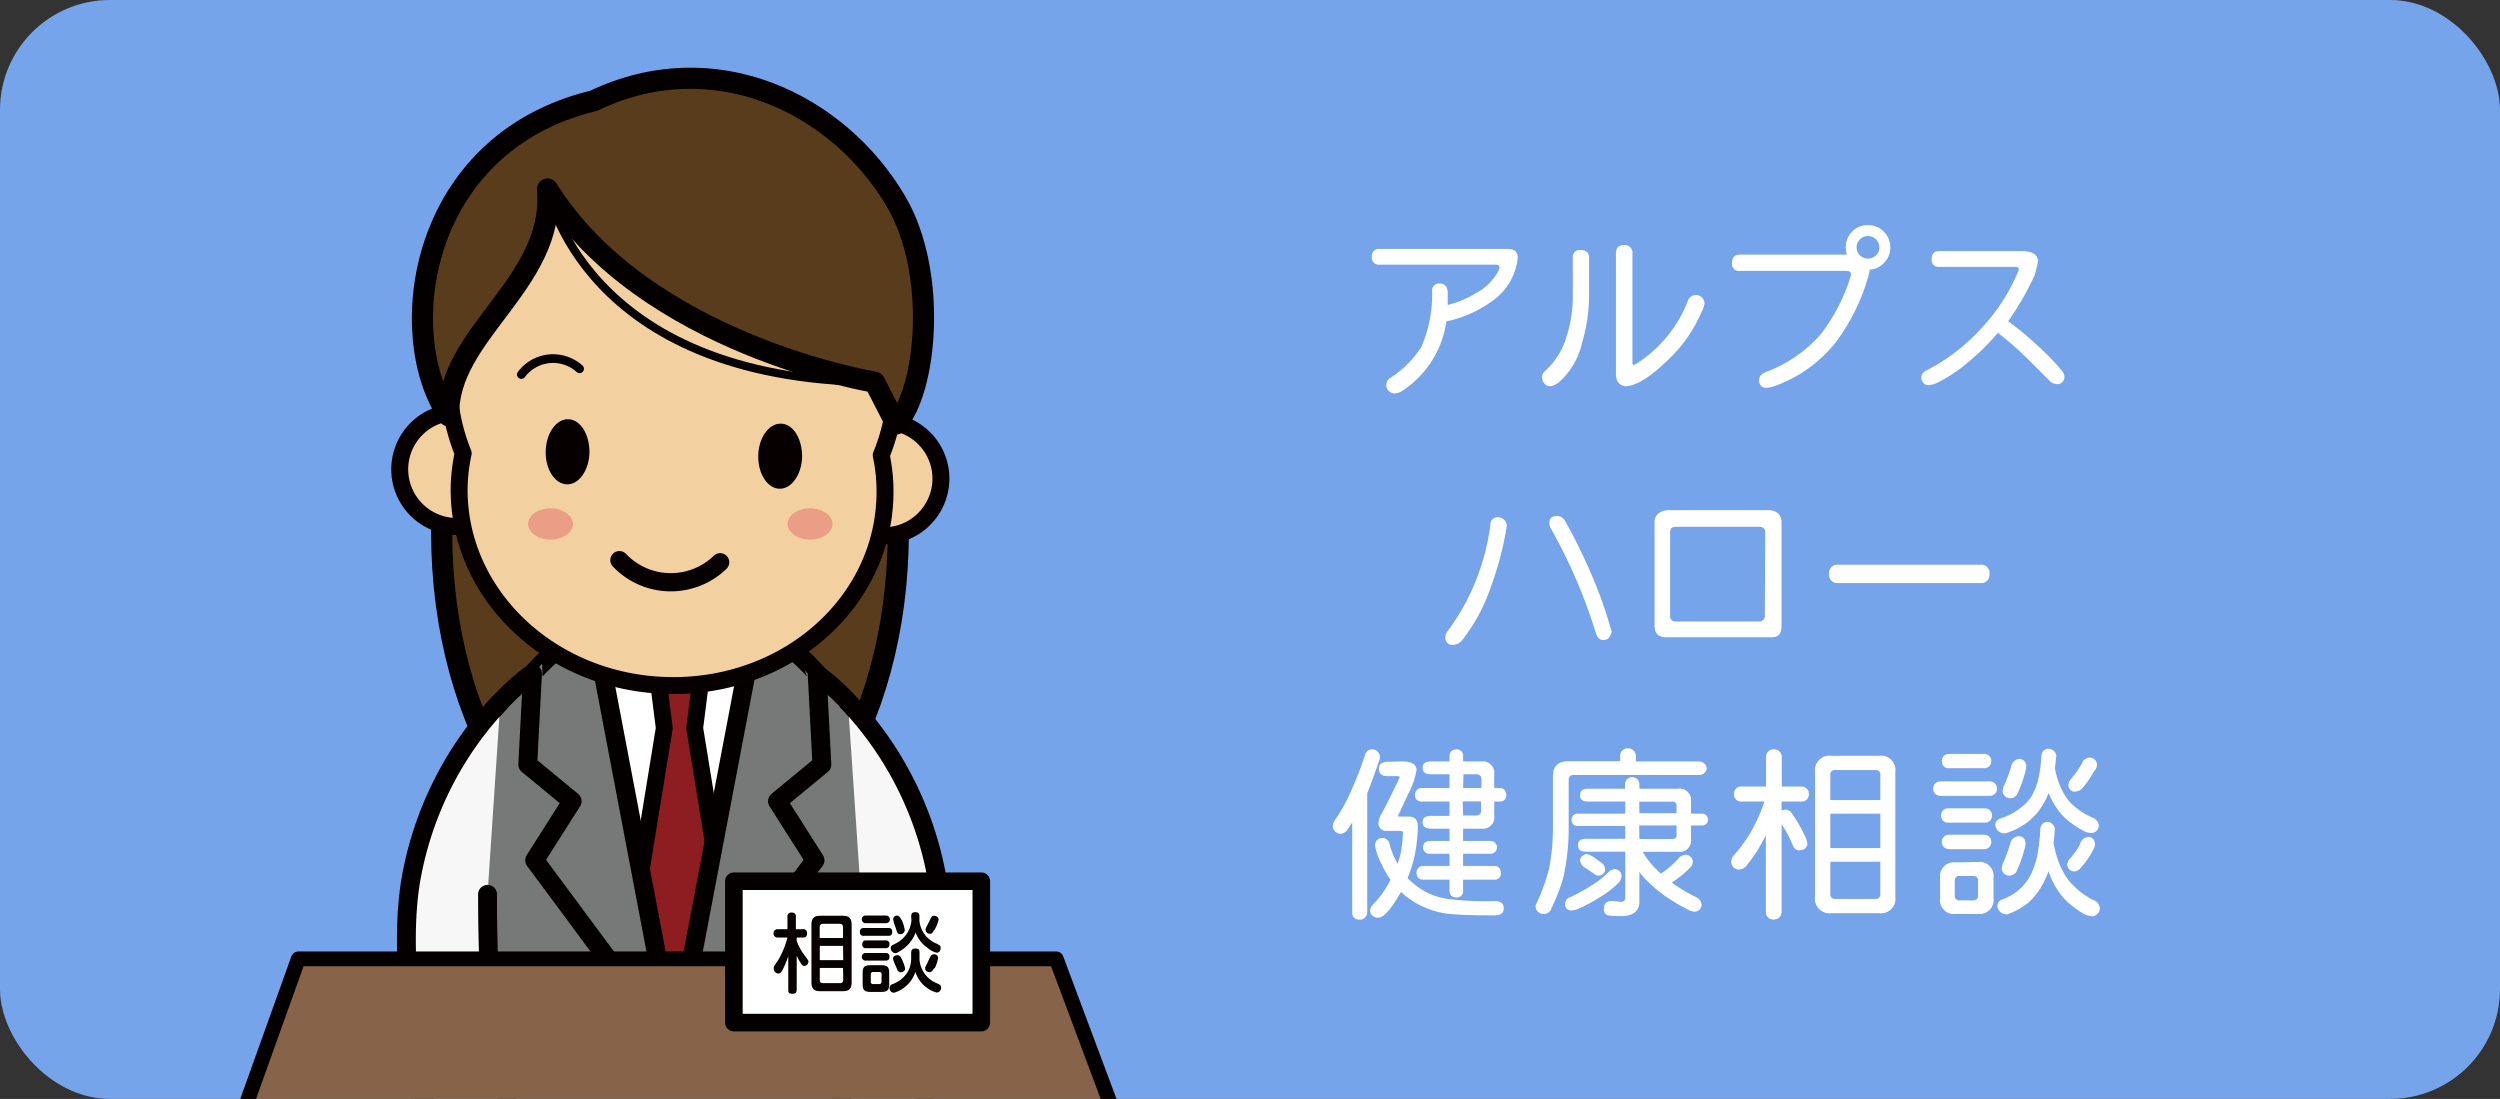 <svg id="レイヤー_1" data-name="レイヤー 1" xmlns="http://www.w3.org/2000/svg" xmlns:xlink="http://www.w3.org/1999/xlink" width="273" height="120" viewBox="0 0 273 120"><rect x="0" y="0" width="273" height="120" fill="#333333" stroke="none"/><defs><style>.cls-1,.cls-12,.cls-14,.cls-15{fill:none;}.cls-2{fill:#75a4ea;}.cls-17,.cls-3,.cls-8{fill:#fff;}.cls-4{clip-path:url(#clip-path);}.cls-5{fill:#593c1b;stroke-width:2.31px;}.cls-14,.cls-15,.cls-16,.cls-17,.cls-5,.cls-6,.cls-7,.cls-9{stroke:#040000;}.cls-10,.cls-12,.cls-14,.cls-15,.cls-16,.cls-17,.cls-5,.cls-6,.cls-7,.cls-8,.cls-9{stroke-linecap:round;stroke-linejoin:round;}.cls-6{fill:#777979;}.cls-6,.cls-7{stroke-width:2.06px;}.cls-7{fill:#f7f7f7;}.cls-10,.cls-12,.cls-8{stroke:#060001;}.cls-8{stroke-width:1.83px;}.cls-9{fill:#8e1d22;stroke-width:1.84px;}.cls-10{fill:#f2d0a0;stroke-width:1.85px;}.cls-11{fill:#060001;}.cls-12{stroke-width:1.99px;}.cls-13{fill:#e99e85;}.cls-14{stroke-width:0.89px;}.cls-15{stroke-width:0.95px;}.cls-16{fill:#876349;stroke-width:1.62px;}.cls-17{stroke-width:1.92px;}</style><clipPath id="clip-path"><rect class="cls-1" x="10" y="2" width="125" height="118"/></clipPath></defs><rect class="cls-2" width="273" height="120" rx="12"/><path class="cls-3" d="M163,32.84a13.21,13.21,0,0,1-5.06,2.26,10.85,10.85,0,0,1-5,7.7,2.14,2.14,0,0,1-.62.16.92.92,0,0,1-.68-.28.89.89,0,0,1-.26-.66.92.92,0,0,1,.48-.78,10.94,10.94,0,0,0,3.34-3.34,14.21,14.21,0,0,0,1.19-6.08.76.76,0,0,1,.84-.86c.5,0,.78.3.86.86V33.3A11.22,11.22,0,0,0,161.2,32a5.91,5.91,0,0,0,2.38-2.32,1.26,1.26,0,0,0,.16-.54c0-.16-.16-.24-.46-.24H150.65a.75.75,0,0,1-.84-.86.76.76,0,0,1,.84-.86h14c.72,0,1.08.32,1.08.94v.08A6.54,6.54,0,0,1,163,32.84Z"/><path class="cls-3" d="M172.77,37.4a8.11,8.11,0,0,1-2.58,4.38,2.31,2.31,0,0,1-.86.4.77.77,0,0,1-.64-.26.94.94,0,0,1,.1-1.46,8.22,8.22,0,0,0,2.3-3.78,14.28,14.28,0,0,0,.66-4.4V28.16a.76.76,0,0,1,.86-.86c.6,0,.92.3.92.86v4.12A18.47,18.47,0,0,1,172.77,37.4ZM185.84,34A15.64,15.64,0,0,1,182,39.44c-1.82,1.76-3.3,2.66-4.44,2.74-.74-.06-1.1-.52-1.1-1.4V27.7c0-.62.28-.94.86-.94a.84.84,0,0,1,.94.94V39.44c0,.28,0,.4.16.4a1.91,1.91,0,0,0,.46-.24,14.2,14.2,0,0,0,5.44-6.76.91.91,0,0,1,.87-.62.92.92,0,0,1,.94.92A2.83,2.83,0,0,1,185.84,34Z"/><path class="cls-3" d="M205.78,28.66a2.31,2.31,0,0,1-1.6.78,5.5,5.5,0,0,1-.24,1,21.8,21.8,0,0,1-3.6,7.1,15,15,0,0,1-6.44,4.58,3.06,3.06,0,0,1-.94.22.75.75,0,0,1-.86-.84c0-.38.22-.66.7-.86a14.87,14.87,0,0,0,6.08-4.2,20.23,20.23,0,0,0,3.18-6.16,1.2,1.2,0,0,0,.06-.4q0-.3-.6-.3H190a.75.75,0,0,1-.86-.86c0-.6.28-.92.86-.92h11.68a2.42,2.42,0,0,1-.12-.76A2.39,2.39,0,0,1,204,24.58,2.42,2.42,0,0,1,206.42,27,2.35,2.35,0,0,1,205.78,28.66Zm-.92-2.52a1.21,1.21,0,0,0-.88-.36,1.18,1.18,0,0,0-.88.36,1.21,1.21,0,0,0-.36.88,1.16,1.16,0,0,0,.36.86,1.26,1.26,0,0,0,1.76,0,1.1,1.1,0,0,0,.36-.86A1.21,1.21,0,0,0,204.86,26.14Z"/><path class="cls-3" d="M224.57,41.94a1.27,1.27,0,0,1-.86-.46c-1.24-1.24-2.12-2.14-2.68-2.66-1-1-2-1.8-2.86-2.48a24.63,24.63,0,0,1-3,3,17.16,17.16,0,0,1-3.5,2.4,2.86,2.86,0,0,1-1.08.32.71.71,0,0,1-.56-.26.8.8,0,0,1-.22-.6c0-.3.2-.56.62-.78a21.17,21.17,0,0,0,6-4.64,20.73,20.73,0,0,0,3.94-6.1,1.64,1.64,0,0,0,.08-.22v-.08c0-.16-.14-.24-.38-.24h-8.27a.75.75,0,0,1-.86-.86c0-.56.26-.86.78-.86h9.05c1.14,0,1.74.38,1.78,1.1a11.57,11.57,0,0,1-.38,1.56,31,31,0,0,1-2.88,5,33.77,33.77,0,0,1,3.06,2.52,29.21,29.21,0,0,1,2.78,2.84,1.12,1.12,0,0,1,.3.7A.76.76,0,0,1,224.57,41.94Z"/><path class="cls-3" d="M162.83,64a19.53,19.53,0,0,1-3.14,5.88,1.37,1.37,0,0,1-1,.54.76.76,0,0,1-.86-.86,1,1,0,0,1,.24-.62,24.67,24.67,0,0,0,4.68-11.68.79.79,0,0,1,.84-.78,1,1,0,0,1,.64.26.8.8,0,0,1,.3.6v.16A34.15,34.15,0,0,1,162.83,64Zm12.85,5.68a.84.84,0,0,1-.66.2c-.36,0-.6-.26-.76-.78a58.17,58.17,0,0,0-4.93-11.44,1.06,1.06,0,0,1-.14-.56c0-.5.28-.76.84-.76a1,1,0,0,1,.87.54,58.36,58.36,0,0,1,2.82,5.7,47.32,47.32,0,0,1,2.16,6A3.17,3.17,0,0,1,176,69,1.28,1.28,0,0,1,175.68,69.63Z"/><path class="cls-3" d="M193.48,69.59H182c-.88,0-1.32-.4-1.32-1.24V57.05a1.17,1.17,0,0,1,.44-1,1.86,1.86,0,0,1,1.12-.34h10.9a1.55,1.55,0,0,1,1,.34,1.14,1.14,0,0,1,.4.92V68.35C194.56,69.19,194.2,69.59,193.48,69.59Zm-.72-11.52a.56.56,0,0,0-.62-.54H183c-.42,0-.62.18-.62.54v9.18a.55.55,0,0,0,.54.62h9.26a.6.6,0,0,0,.54-.62Z"/><path class="cls-3" d="M216.25,63.67H200.74a.89.89,0,0,1-1-1,.9.9,0,0,1,1-1h15.51a.89.89,0,0,1,1,1A.9.9,0,0,1,216.25,63.67Z"/><path class="cls-3" d="M150.7,82.69a1.51,1.51,0,0,1-.1.38c-.46,1.36-.9,2.56-1.3,3.58v13a.81.81,0,0,1-.86.78q-.78-.06-.78-.78V89.81c-.14.22-.28.42-.4.6a1.05,1.05,0,0,1-.86.64.87.87,0,0,1-.86-.86,1.34,1.34,0,0,1,.24-.64,17.82,17.82,0,0,0,1.64-2.92,40.82,40.82,0,0,0,1.64-4.18.8.8,0,0,1,.78-.62A.88.88,0,0,1,150.7,82.69Zm2.42.46c1,0,1.57.32,1.57.94a8.69,8.69,0,0,1-.9,2.58c-.49,1.08-.87,1.88-1.13,2.42,0,.06.08.08.22.08h1c.62,0,.95.38.95,1.1a17.52,17.52,0,0,1-.37,3.25,14.15,14.15,0,0,1-.75,2.36,3.76,3.76,0,0,0,.5.48,7.33,7.33,0,0,0,4,1.82,34.29,34.29,0,0,0,5,.22q1,0,1,.78t-1,.78q-3.48,0-5.1-.18a9.26,9.26,0,0,1-4.19-1.62,6.89,6.89,0,0,1-.92-.76,4.71,4.71,0,0,0-.3.5c-.92,1.52-1.64,2.3-2.16,2.3a.83.83,0,0,1-.94-.78,1.47,1.47,0,0,1,.4-.72,10.6,10.6,0,0,0,1.78-2.5l.06-.12a9.17,9.17,0,0,1-.92-1.62,6.77,6.77,0,0,1-.76-2.09.77.77,0,0,1,.78-.86.81.81,0,0,1,.78.54,7.86,7.86,0,0,0,.9,2.26,9.43,9.43,0,0,0,.32-1.08,13.88,13.88,0,0,0,.26-2.34c0-.1-.14-.16-.4-.16h-1.32a.82.82,0,0,1-.94-.94,2.14,2.14,0,0,1,.3-.88c.58-1.06,1.24-2.4,2-4,0-.1-.1-.16-.3-.16h-1.1c-.56,0-.84-.28-.86-.78s.3-.74.86-.78Zm5.17,0v-.62c0-.44.28-.68.78-.7a.67.67,0,0,1,.7.7v.62h2a1.25,1.25,0,0,1,1.4,1.4v1.5h.62c.44,0,.66.3.7.78a.67.67,0,0,1-.7.7h-.62v1.56a1.24,1.24,0,0,1-1.4,1.4h-2v1.34h3a.7.7,0,1,1,0,1.4h-3v1.33h3.44c.44,0,.66.3.7.78a.68.68,0,0,1-.7.72h-3.44V97.3a.67.67,0,0,1-.7.7c-.5,0-.76-.26-.78-.7V96.06h-2.9a.67.67,0,0,1-.7-.72.72.72,0,0,1,.7-.78h2.9V93.23h-2.2a.7.7,0,1,1,0-1.4h2.2V90.49h-2c-.64,0-.94-.22-.94-.7s.3-.7.94-.7h2V87.53h-3.06a.67.67,0,0,1-.71-.7.72.72,0,0,1,.71-.78h3.06v-1.5h-2c-.64,0-.94-.22-.94-.7s.3-.7.94-.7Zm1.48,2.9h2v-.94a.51.51,0,0,0-.56-.56h-1.4Zm0,3h1.4a.49.49,0,0,0,.56-.54v-1h-2Z"/><path class="cls-3" d="M178.64,82.61v.54h6.88a.85.85,0,0,1,.86.78.84.84,0,0,1-.86.7H171.84a.49.49,0,0,0-.54.56v5.7a25.24,25.24,0,0,1-.56,4.83,19.47,19.47,0,0,1-1.32,3.46.83.83,0,0,1-.86.62.85.85,0,0,1-.87-.94,22.41,22.41,0,0,0,1.47-4,23.64,23.64,0,0,0,.42-4v-6.1c0-1.08.56-1.64,1.72-1.64h5.62v-.54a.81.81,0,0,1,.86-.86A.84.84,0,0,1,178.64,82.61Zm-1.56,13a1.29,1.29,0,0,1-.4.86,10.85,10.85,0,0,1-1.9,1.46,18,18,0,0,1-2.54,1.36,2.88,2.88,0,0,1-.64.14.67.67,0,0,1-.7-.62.83.83,0,0,1,.62-.86,20.91,20.91,0,0,0,2.74-1.56,9.54,9.54,0,0,0,1.48-1.24,1.07,1.07,0,0,1,.56-.24A.77.77,0,0,1,177.08,95.66Zm9.44-6.11a.62.62,0,0,1-.62.64h-1.24v1.48a1.25,1.25,0,0,1-1.42,1.4h-3.86a9.31,9.31,0,0,0,1.9,2.29s.06.08.1.08a9.56,9.56,0,0,0,2-1.75,1.09,1.09,0,0,1,.78-.29.8.8,0,0,1,.7.7.91.91,0,0,1-.3.7,11.57,11.57,0,0,1-2,1.62A16.76,16.76,0,0,0,185.28,98a1,1,0,0,1,.54.86.81.81,0,0,1-.7.7,1.65,1.65,0,0,1-.62-.14,20.16,20.16,0,0,1-2.14-1.22,14.24,14.24,0,0,1-2.48-2,6.43,6.43,0,0,1-.86-1v3.28c0,1-.68,1.56-2,1.56-.36,0-.84,0-1.42-.08a.68.68,0,0,1-.46-.7c0-.56.28-.84.78-.86h.1c.36,0,.7.06,1,.08a.42.42,0,0,0,.46-.48v-5h-4.3c-.58,0-.86-.21-.86-.7s.28-.7.86-.7h4.3V90.19h-5.22a.61.61,0,0,1-.64-.64.65.65,0,0,1,.64-.7h5.22V87.53H173.4c-.58,0-.86-.22-.86-.7s.28-.7.86-.7h4.06v-.48a.75.75,0,0,1,.78-.78.77.77,0,0,1,.78.78v.48h4.22a1.25,1.25,0,0,1,1.42,1.4v1.32h1.24C186.28,88.89,186.48,89.11,186.52,89.55Zm-12.64,4c.22.14.44.31.68.49a4.31,4.31,0,0,1,.56.44,1.26,1.26,0,0,1,.16.56.7.7,0,0,1-.7.62.67.67,0,0,1-.56-.24,6.22,6.22,0,0,1-.6-.4c-.22-.14-.4-.26-.56-.38a1.14,1.14,0,0,1-.32-.7.85.85,0,0,1,.7-.63A1.19,1.19,0,0,1,173.88,93.55Zm5.14-4.7h4.06V88a.41.41,0,0,0-.46-.46H179Zm0,2.82h3.6a.42.42,0,0,0,.46-.48v-1H179Z"/><path class="cls-3" d="M197.53,86.75a.77.77,0,0,1-.78.78h-2.2v1a1.17,1.17,0,0,1,.4-.12.87.87,0,0,1,.7.38,16.73,16.73,0,0,1,1.56,2.74,2.14,2.14,0,0,1,.16.62c-.06.44-.34.66-.86.71a.75.75,0,0,1-.7-.47A14.54,14.54,0,0,0,194.55,90v9.55a.83.83,0,0,1-.86.86.81.81,0,0,1-.86-.86V91.09a.84.84,0,0,1,0,.1,16.16,16.16,0,0,1-2.14,3.37,1.07,1.07,0,0,1-.78.4.85.85,0,0,1-.86-.86,1.3,1.3,0,0,1,.16-.55,17,17,0,0,0,2.06-2.82,19.12,19.12,0,0,0,1.38-3.12s0-.06,0-.08h-2.52a.75.75,0,0,1-.78-.78.78.78,0,0,1,.78-.86h2.72v-3.2a.81.81,0,0,1,.86-.86.83.83,0,0,1,.86.86v3.2h2.2A.8.8,0,0,1,197.53,86.75Zm7.66-4.22a1.58,1.58,0,0,1,1.78,1.8V97.92a1.58,1.58,0,0,1-1.78,1.8H200a1.59,1.59,0,0,1-1.8-1.8V84.33a1.59,1.59,0,0,1,1.8-1.8Zm.14,4.84V84.63a.48.48,0,0,0-.54-.54h-4.38a.48.48,0,0,0-.54.54v2.74Zm0,5.24V88.85h-5.46v3.76Zm0,5V94.1h-5.46v3.52a.48.48,0,0,0,.54.54h4.38A.48.48,0,0,0,205.33,97.62Z"/><path class="cls-3" d="M218.07,86.13a.77.77,0,0,1-.78.78h-5.4a.79.79,0,0,1,0-1.58h5.4A.77.77,0,0,1,218.07,86.13Zm-2.1,8a1.53,1.53,0,0,1,1.72,1.73v2.18A1.53,1.53,0,0,1,216,99.8h-2.44a1.51,1.51,0,0,1-1.7-1.72V95.9a1.52,1.52,0,0,1,1.7-1.73Zm1.56-5.08a.75.75,0,0,1-.78.78h-4a.72.72,0,0,1-.78-.78.75.75,0,0,1,.78-.78h4A.77.77,0,0,1,217.53,89.09Zm-.08-5.94a.75.75,0,0,1-.78.78h-3.84a.72.72,0,0,1-.78-.78.75.75,0,0,1,.78-.78h3.84A.77.77,0,0,1,217.45,83.15Zm0,8.82a.77.77,0,0,1-.78.8h-3.84a.79.79,0,0,1,0-1.58h3.84A.77.77,0,0,1,217.45,92ZM216,97.78V96.2a.48.48,0,0,0-.54-.54H214a.48.48,0,0,0-.54.54v1.58a.48.48,0,0,0,.54.54h1.48A.48.48,0,0,0,216,97.78Zm8.53-15.17q-.06.66-.12,1.2a.28.28,0,0,1,0,.12,8.43,8.43,0,0,0,.54,1.86,6.51,6.51,0,0,0,1.08,1.8,7.85,7.85,0,0,0,2.38,1.66,1.08,1.08,0,0,1,.78.86.84.84,0,0,1-.86.86,2.14,2.14,0,0,1-.64-.16,9.36,9.36,0,0,1-1.72-1.1,5.88,5.88,0,0,1-1.26-1.3,7.83,7.83,0,0,1-1-1.82,7.69,7.69,0,0,1-.84,1.62,6.68,6.68,0,0,1-1.6,1.66A7.46,7.46,0,0,1,219,91a.37.37,0,0,1-.18,0,1,1,0,0,1-.94-.94.76.76,0,0,1,.62-.7,6.7,6.7,0,0,0,2.07-1.08A5,5,0,0,0,221.82,87a7.15,7.15,0,0,0,.78-2,15.6,15.6,0,0,0,.32-2.38.8.8,0,0,1,.78-.86A.88.88,0,0,1,224.56,82.61Zm-.16,8c0,.54-.08,1-.12,1.42a10.24,10.24,0,0,0,.54,2.05A7.66,7.66,0,0,0,226,96.26a8.61,8.61,0,0,0,2.52,2,1.08,1.08,0,0,1,.78.86.89.89,0,0,1-.86.94,3.64,3.64,0,0,1-.7-.16,10.25,10.25,0,0,1-1.8-1.26,6.84,6.84,0,0,1-1.3-1.52,8.24,8.24,0,0,1-.94-2,9.17,9.17,0,0,1-.76,1.66,7,7,0,0,1-1.5,1.84,7.93,7.93,0,0,1-2.23,1.22.62.62,0,0,1-.16,0,1,1,0,0,1-.94-.94.76.76,0,0,1,.62-.7,6.28,6.28,0,0,0,1.93-1.2,5.88,5.88,0,0,0,1.12-1.52,9,9,0,0,0,.72-2.21,22.87,22.87,0,0,0,.3-2.66.8.8,0,0,1,.78-.86A.88.88,0,0,1,224.4,90.65Zm-3.2,1.56s0,.12,0,.2a15.54,15.54,0,0,1-1,2.87,1,1,0,0,1-.79.38.82.82,0,0,1-.79-.86,2.67,2.67,0,0,1,.16-.55,15.92,15.92,0,0,0,.78-2.12,1,1,0,0,1,1-.78C221,91.39,221.18,91.67,221.2,92.21Zm.08-8.44s0,.12,0,.22a14.57,14.57,0,0,1-1,2.84.92.92,0,0,1-.78.38.81.81,0,0,1-.78-.86,2.48,2.48,0,0,1,.16-.54,14.64,14.64,0,0,0,.78-2.12,1,1,0,0,1,1-.78C221.06,83,221.26,83.23,221.28,83.77Zm7.5,8.52a1,1,0,0,1,0,.18,8.86,8.86,0,0,1-1.6,2.41.86.86,0,0,1-.7.32.75.75,0,0,1-.7-.78,1.21,1.21,0,0,1,.16-.48,7.89,7.89,0,0,0,1.24-1.73,1,1,0,0,1,1-.78C228.56,91.47,228.76,91.75,228.78,92.29Zm.24-8.74a1,1,0,0,1-.32.7,10,10,0,0,1-1.4,2,1.39,1.39,0,0,1-.7.24.7.7,0,0,1-.7-.7,1.12,1.12,0,0,1,.3-.7,10.52,10.52,0,0,0,1.34-2,1.07,1.07,0,0,1,.78-.32A.83.83,0,0,1,229,83.55Z"/><g class="cls-4"><ellipse class="cls-5" cx="73.16" cy="58.16" rx="24.93" ry="38.59"/><path class="cls-6" d="M89.92,128.76S97.58,108.3,99,95c1.33-12.88-8.75-25.46-24-26.62v-.06h-.83l-.84,0v0c-15.25.54-25.84,12.7-25,25.62.84,13.38,7.65,34.13,7.65,34.13C57.74,135.41,86.18,135.74,89.92,128.76Z"/><path class="cls-7" d="M54.64,76.64A37.59,37.59,0,0,0,44.88,96c-2.27,13.14,3.9,34.24,3.9,34.24l8.48-1.34s-3.57-15.62-3.57-19.63c0,0-.45-2.68-.45-11.61"/><path class="cls-7" d="M92.59,76.64A37.54,37.54,0,0,1,102.34,96c2.27,13.14-3.89,34.24-3.89,34.24L90,128.94s3.57-15.62,3.57-19.63c0,0,.44-2.68.44-11.61"/><polygon class="cls-8" points="65.82 73.3 73.67 114.57 81.52 73.3 65.82 73.3"/><polygon class="cls-9" points="76.87 71.51 71.53 71.51 72.54 79.51 68.64 103.46 73.67 114.57 79.76 103.46 75.86 79.51 76.87 71.51"/><path class="cls-6" d="M81.52,73.3l-7.85,41.27L89,93.94l-4.1-6.45,4.85-4-.52-9.93S81.52,64.53,81.52,73.3Z"/><path class="cls-6" d="M65.82,73.3l7.85,41.27L58.38,93.94l4.1-6.45-4.85-4,.52-9.93S65.82,64.53,65.82,73.3Z"/><path class="cls-10" d="M56.13,51.34a6.24,6.24,0,1,0-6.37,6.15A6.27,6.27,0,0,0,56.13,51.34Z"/><path class="cls-10" d="M102.75,52.36a6.24,6.24,0,1,0-6.37,6.15A6.26,6.26,0,0,0,102.75,52.36Z"/><path class="cls-10" d="M97.82,42c.26-12.6-10.45-23-23.92-23.31S49.3,28.39,49,41a21.6,21.6,0,0,0,1.58,8.5,19.28,19.28,0,0,0-.44,3.66C49.94,64.88,60.14,74.6,73,74.86s23.4-9,23.64-20.76a19.35,19.35,0,0,0-.41-4.39A21.23,21.23,0,0,0,97.82,42Z"/><path class="cls-11" d="M64.37,49.39c0-2-1-3.58-2.32-3.61s-2.42,1.54-2.46,3.51,1,3.57,2.32,3.6S64.33,51.35,64.37,49.39Z"/><path class="cls-11" d="M87.59,49.86c0-2-1-3.58-2.32-3.6s-2.43,1.54-2.47,3.5,1,3.58,2.32,3.61S87.55,51.82,87.59,49.86Z"/><path class="cls-12" d="M78.64,61.4a7.74,7.74,0,0,1-11-.23"/><path class="cls-13" d="M62.56,57.22c0,.94-1.1,1.7-2.45,1.7s-2.44-.76-2.44-1.7,1.09-1.71,2.44-1.71S62.56,56.27,62.56,57.22Z"/><path class="cls-13" d="M90.91,57.22c0,.94-1.1,1.7-2.45,1.7S86,58.16,86,57.22s1.09-1.71,2.44-1.71S90.91,56.27,90.91,57.22Z"/><path class="cls-5" d="M49,45.41C43,36.69,45.55,15.66,64.85,11c13.14-6.3,26.7.29,33,11,4.61,7.86,3.33,20.76,0,24.3L95.5,41.73S70.4,37.64,59.79,20.64C60.68,30.94,48.74,36.46,49,45.41Z"/><path class="cls-14" d="M59.79,20.64S63.54,41.42,95.5,41.73"/><path class="cls-15" d="M56.93,40.9a4.32,4.32,0,0,1,6.36-.63"/><path class="cls-16" d="M124,127.87l-99.62-.29q4.11-11.43,8.2-22.87h82.76Z"/><rect class="cls-17" x="80.14" y="96.23" width="27.02" height="15.44"/><path class="cls-11" d="M87,108.05c0,.16,0,.47-.43.47s-.49-.12-.49-.47v-3.63a11.55,11.55,0,0,1-.59,1.43c-.17.33-.3.46-.51.46a.55.55,0,0,1-.49-.56c0-.19,0-.2.5-.93a9.28,9.28,0,0,0,1-2.44h-1a.46.46,0,1,1,0-.91h1v-1.34a.41.41,0,0,1,.43-.48c.32,0,.49.11.49.48v1.34h.76a.4.4,0,0,1,.46.45c0,.43-.27.46-.46.46H87v.37a5.88,5.88,0,0,0,.9,1.63c.34.46.38.5.38.63a.48.48,0,0,1-.46.47c-.16,0-.25-.11-.38-.31a7.59,7.59,0,0,1-.44-.79Zm6-.81c0,.8-.33,1-1,1H89.61c-.69,0-1-.22-1-1V101c0-.79.33-1,1-1H92c.7,0,1,.23,1,1Zm-.94-4.81v-1.18c0-.25-.12-.37-.38-.37H89.88c-.27,0-.37.14-.37.38v1.17Zm0,.86H89.52v1.56h2.56Zm0,2.41H89.52V107c0,.25.11.36.36.36h1.83c.22,0,.37-.09.37-.36Z"/><path class="cls-11" d="M94.33,102.19a.37.37,0,0,1-.43-.42c0-.38.21-.43.43-.43H97c.16,0,.43,0,.43.41s-.22.44-.43.44Zm.26,2.71a.42.42,0,1,1,0-.83H96.7a.37.37,0,0,1,.43.41c0,.42-.31.42-.45.42Zm0-4.09a.42.42,0,1,1,0-.83h2.1a.42.42,0,1,1,0,.83Zm0,2.73a.37.37,0,0,1-.43-.42c0-.41.27-.43.43-.43H96.7a.38.38,0,0,1,.43.42c0,.42-.29.43-.43.43Zm2.51,3.86c0,.72-.17.92-.91.92H95.12c-.74,0-.92-.19-.92-.92v-1.09c0-.71.16-.91.91-.91h1.07c.75,0,.92.19.92.91Zm-.83-1a.23.23,0,0,0-.26-.26h-.66a.24.24,0,0,0-.26.27v.79a.23.23,0,0,0,.26.26H96a.23.23,0,0,0,.26-.26Zm3.23-2.33c0-.13,0-.49.42-.49s.49.1.49.48v.68a3,3,0,0,0,1.92,2.64c.28.13.44.21.44.47a.51.51,0,0,1-.48.54,3.42,3.42,0,0,1-2.33-2.26,3.5,3.5,0,0,1-2.34,2.28.49.49,0,0,1-.48-.53.41.41,0,0,1,.29-.4,3.25,3.25,0,0,0,1.72-1.39,3,3,0,0,0,.35-1.32Zm0-4c0-.25.09-.46.42-.46s.48.08.48.47v.47a3,3,0,0,0,1.87,2.49c.35.18.45.23.45.47s-.12.53-.43.53a2.34,2.34,0,0,1-1-.53,3.41,3.41,0,0,1-1.3-1.68,3.93,3.93,0,0,1-1.51,1.9c-.47.32-.61.36-.74.36a.56.56,0,0,1-.47-.56c0-.23.09-.27.51-.49a3.1,3.1,0,0,0,1.75-2.51Zm-1.07.31a4.15,4.15,0,0,1,.37,1.18.47.47,0,0,1-.51.45c-.27,0-.29-.09-.51-.78a4.29,4.29,0,0,1-.25-.84.43.43,0,0,1,.46-.41C98.23,100.05,98.34,100.25,98.43,100.45Zm0,4.26a4.49,4.49,0,0,1,.41,1.12c0,.33-.35.41-.46.41-.3,0-.38-.21-.47-.47a6.71,6.71,0,0,1-.4-1c0-.33.39-.4.43-.4C98.19,104.33,98.28,104.33,98.47,104.71Zm3.58,1.07c-.14.24-.26.45-.5.45s-.48-.14-.48-.42c0-.1,0-.16.19-.48.07-.14.36-.81.45-.92a.46.46,0,0,1,.32-.13.43.43,0,0,1,.46.39A4.5,4.5,0,0,1,102.05,105.78Zm0-4.16c-.15.29-.24.42-.47.42a.46.46,0,0,1-.47-.42c0-.12,0-.16.23-.59.07-.12.32-.68.39-.78a.33.33,0,0,1,.32-.17.46.46,0,0,1,.49.4A4,4,0,0,1,102,101.62Z"/><rect class="cls-1" x="10" y="2" width="125" height="120"/></g></svg>